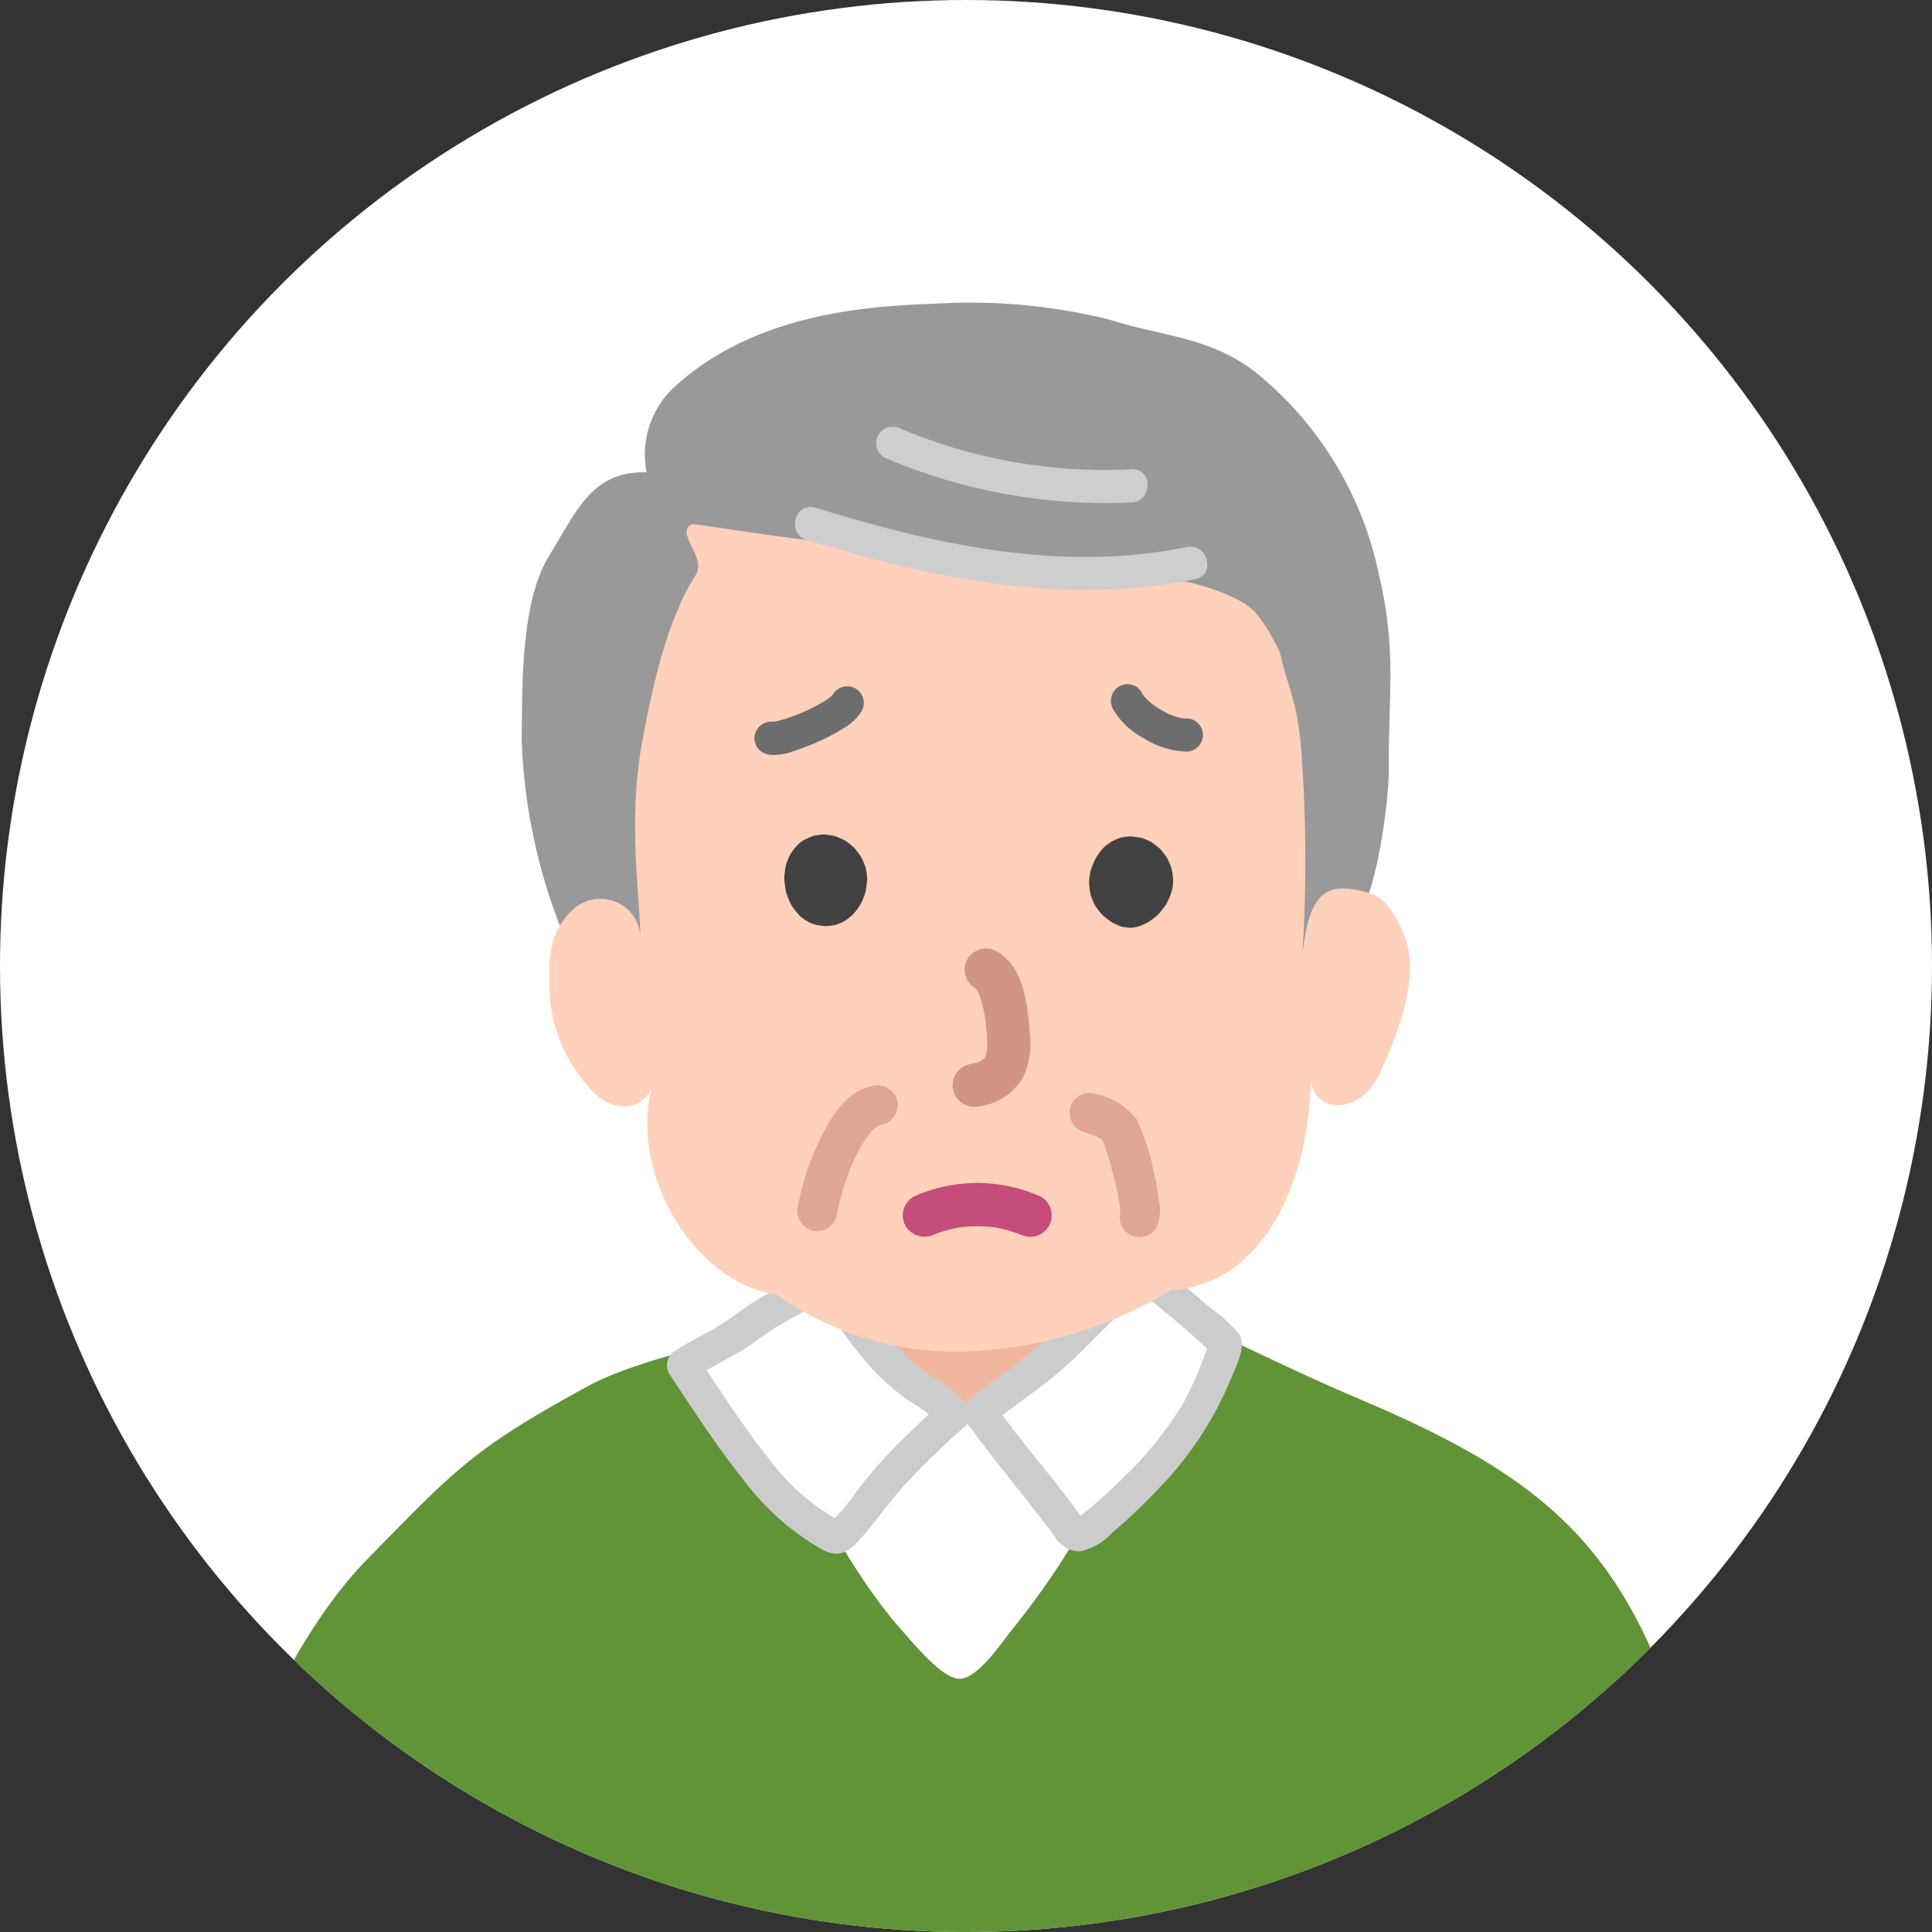 <svg xmlns="http://www.w3.org/2000/svg" xmlns:xlink="http://www.w3.org/1999/xlink" width="100" height="100" viewBox="0 0 100 100"><rect x="0" y="0" width="100" height="100" fill="#333333" stroke="none"/><defs><clipPath id="a"><circle cx="50" cy="50" r="50" transform="translate(-4843 -1091.5)" fill="#f7fdff" stroke="#ccc" stroke-width="3"/></clipPath><clipPath id="b"><rect width="83.239" height="111.539" fill="none"/></clipPath></defs><g transform="translate(4843 1091.5)"><g clip-path="url(#a)"><g transform="translate(-4833.452 -1075.822)"><circle cx="50" cy="50" r="50" transform="translate(-9.548 -15.678)" fill="#fff"/><g transform="translate(0 0)" clip-path="url(#b)"><path d="M83.238,100.314c-.073-5.943-.741-10.887-2.2-19.421a82.526,82.526,0,0,0-3.55-13.525c-2.968-9.63-7.239-13.191-16.513-17.136s-9.121-5.287-19.2-5.312c-1.828,0-16.231,2.029-20.894,4.578-5.923,3.238-6.8,4.227-11.515,9.059-3.22,3.3-6.943,10.289-7.8,16.493-1.581,11.523-2.132,28.168-.9,29.6-.226,0,62.414.406,81.224-.338,0,0,1.4.444,1.342-3.995" transform="translate(0 6.572)" fill="#619337"/><path d="M43.871,42.438c1.558,1.976,1.7,4.094,1.221,6.563-.468,2.4-5.413,5.031-7.847,5.259s-7.764-4.542-7.764-6.094A11.485,11.485,0,0,1,31.1,42.688c2.171-.667,12.772-.25,12.772-.25" transform="translate(4.314 6.19)" fill="#f0b79e"/><path d="M59.726,74.554c-.677,10.167-.53,15.347-.862,24.788" transform="translate(8.613 10.909)" fill="#619337"/><path d="M58.6,74.712c-.545,8.257-.575,16.522-.862,24.788-.057,1.66,2.522,1.658,2.579,0,.287-8.266.318-16.531.862-24.788.109-1.658-2.47-1.651-2.579,0" transform="translate(8.449 10.75)" fill="#49731f"/><path d="M27.852,53.613c1.758,2.682,3.007,5.273,5.218,7.777.737.835,2.168,2.56,3.029,2.488s1.934-1.59,2.545-2.395a41.659,41.659,0,0,0,4.674-7.123c.134-.281.4-.55.331-.844-.084-.334-.5-.565-.879-.763l-4.89-2.537c-.582-.3-1.111.473-1.828.5-.625.024-1.283-.789-1.783-.519l-6.139,3.3" transform="translate(4.075 7.336)" fill="#fff"/><path d="M44.076,43.591c-1.152,1.379-2.909,3.112-4.2,4.359-1.055,1.018-2.83,2.159-3.97,3.08,1.321,1.871,3.285,4.108,4.606,5.978a.82.82,0,0,0,.4.362c.258.075.507-.116.716-.282A25.268,25.268,0,0,0,44.7,54.242a16.066,16.066,0,0,0,2.536-3.323,15.067,15.067,0,0,0,1.377-3.461c-.789-.789-4.533-3.867-4.533-3.867" transform="translate(5.254 6.378)" fill="#fff"/><path d="M43.577,43.1c-1.214,1.437-2.557,2.765-3.907,4.073-1.307,1.268-2.846,2.234-4.264,3.366a.858.858,0,0,0-.135,1.042c1.46,2.05,3.11,3.957,4.607,5.978a1.561,1.561,0,0,0,1.338.8,3.227,3.227,0,0,0,1.685-.99,27.539,27.539,0,0,0,2.351-2.232,17.994,17.994,0,0,0,3.808-5.808c.238-.589.758-1.554.4-2.187a6.214,6.214,0,0,0-1.417-1.319C46.97,44.9,45.885,44,44.794,43.1c-.848-.7-2.073.512-1.216,1.216,1.527,1.254,3.124,2.477,4.533,3.865l-.251-.608c0,.081.073-.132,0,.022a2.276,2.276,0,0,0-.1.322c-.1.295-.207.583-.323.87A17.27,17.27,0,0,1,46.6,50.6a18.522,18.522,0,0,1-3.367,4.144,23.016,23.016,0,0,1-1.723,1.551q-.136.112-.275.22-.239.122.128.175c-.107-.179-.252-.352-.375-.518-.267-.361-.54-.716-.815-1.071-1.138-1.464-2.34-2.878-3.416-4.389-.045.347-.091.695-.135,1.042,1.419-1.133,2.956-2.1,4.264-3.366,1.35-1.309,2.694-2.635,3.908-4.073.71-.841-.5-2.063-1.216-1.216" transform="translate(5.144 6.264)" fill="#ccc"/><path d="M36.509,51.046c-.5-.68-2.087-1.377-3.324-2.649a35.985,35.985,0,0,1-2.875-3.775c-.087-.046-.486-.567-.9-.282-.9.62-2.818,1.523-3.664,2.254-.7.609-2.739,1.567-3.212,1.917,1.315,2,2.193,3.178,3.438,4.959a14.232,14.232,0,0,0,4.508,4c.633-.413,1.86-2.278,3.212-3.719.845-.9,2.818-2.705,2.818-2.705" transform="translate(3.297 6.475)" fill="#fff"/><path d="M37.227,50.545a8.848,8.848,0,0,0-1.9-1.473A11.121,11.121,0,0,1,33,46.872c-.536-.671-1.01-1.387-1.488-2.1a3.188,3.188,0,0,0-.987-1.052c-.863-.511-1.58.1-2.318.518-.807.463-1.647.886-2.406,1.426a19.743,19.743,0,0,1-1.836,1.217,19.86,19.86,0,0,0-1.757.992.875.875,0,0,0-.308,1.177c1.233,1.872,2.483,3.8,3.889,5.552a13.268,13.268,0,0,0,4.1,3.595c.961.478,1.486-.085,2.084-.793.718-.852,1.374-1.753,2.115-2.586a42.954,42.954,0,0,1,3.14-3.057c.818-.749-.4-1.963-1.216-1.216-.874.8-1.747,1.606-2.575,2.453a27.5,27.5,0,0,0-1.844,2.153,9.1,9.1,0,0,1-1.436,1.684h.868a11.29,11.29,0,0,1-3.97-3.39c-1.324-1.659-2.5-3.491-3.668-5.262q-.153.588-.308,1.176c1.086-.759,2.329-1.238,3.386-2.051a17.2,17.2,0,0,1,2.09-1.29c.335-.188.672-.374,1-.574a3.473,3.473,0,0,0,.4-.256c-.288-.049-.375-.034-.259.044a.825.825,0,0,0,.1.085s.135.128.041.025.113.171.132.2c.164.241.322.486.486.727a24.928,24.928,0,0,0,1.627,2.169,12.115,12.115,0,0,0,2.2,2,8.289,8.289,0,0,1,1.732,1.329c.7.86,1.907-.363,1.216-1.216" transform="translate(3.187 6.368)" fill="#ccc"/><path d="M10.421,74.413a4.89,4.89,0,0,0,.369.6,7.14,7.14,0,0,0,.635.78,6.009,6.009,0,0,0,1.349,1.047,1.342,1.342,0,0,0,.994.13,1.292,1.292,0,0,0,.9-1.587,1.339,1.339,0,0,0-.593-.77,4.964,4.964,0,0,1-.575-.383l.261.2a4.9,4.9,0,0,1-.862-.867l.2.261a4.905,4.905,0,0,1-.454-.716,1.317,1.317,0,0,0-.771-.593.979.979,0,0,0-.514-.023.963.963,0,0,0-.479.154,1.3,1.3,0,0,0-.593.77,1.4,1.4,0,0,0,.13.994" transform="translate(1.5 10.604)" fill="#49731f"/><path d="M12.927,74.625A12.4,12.4,0,0,0,12.2,80.21q.088,3.176.056,6.352-.067,6.47-.643,12.92c-.146,1.653,2.435,1.643,2.579,0q.526-5.977.63-11.979.048-2.94-.01-5.881c-.036-1.813-.407-3.983.346-5.695.661-1.505-1.56-2.82-2.227-1.3" transform="translate(1.698 10.82)" fill="#49731f"/><path d="M17.641,33.291c.444,1.71,2.667,2.436,4.332,1.844s2.146-3.1,3.064-4.611A18.242,18.242,0,0,1,28.062,26.2c2.757-2.482,6.919-2.311,10.615-1.993l8.385.716a8.856,8.856,0,0,1,3.831.918c1.267.752,2.31,6.683,3.369,7.708s2.614-.612,3.88-1.365,1.973-6.437,1.965-7.917c-.023-4.185.424-6.274-.541-10.346A18.179,18.179,0,0,0,53.176,3.565C50.828,1.756,48.4,1.744,45.578.848A29.684,29.684,0,0,0,36.914.028c-2.756.124-9.164.2-13.63,4.189a4.767,4.767,0,0,0-1.593,4.553C18.879,8.7,18.11,10.7,16.64,13.1s-1.384,6.735-1.412,9.547a29.177,29.177,0,0,0,2.413,10.648" transform="translate(2.228 -0.001)" fill="#999"/><path d="M21.2,31.427c-.1-2.854-.647-6.226.1-10.266.587-3.183,1.366-6.37,2.744-8.531.6-.941-1.072-2.159-.212-2.626.117-.063,2.477.368,5.377.729,7.444.93,15.869,1.786,18.992,2.008.553.04,4.1.7,4.992,2.036a9.852,9.852,0,0,1,1.115,1.9c.335,1.672.874,2.326,1.088,5.021a78.138,78.138,0,0,1,.053,10.664c.355-3.7,1.5-3.836,3.527-3.258.923.264,1.631,1.682,1.891,2.607.571,2.02-.586,5.03-1.518,6.911s-3.355,1.954-3.457.038c-.06,5.011-2.263,10.676-7.257,10.982a21.85,21.85,0,0,1-10.571,3.17,16.1,16.1,0,0,1-9.841-2.955c-4.177-.52-7.953-6.5-6.261-11.308-.324,1.928-2.257,2.071-3.473.541a7.871,7.871,0,0,1-2-4.86c-.087-1.747-.015-3.24,1.31-4.381A2.083,2.083,0,0,1,21.2,31.466" transform="translate(2.41 1.462)" fill="#ffd0ba"/><path d="M41.574,24.7a4.064,4.064,0,0,0-.35.464,3.678,3.678,0,0,0-.242.541,1.231,1.231,0,0,0-.062.2,2.973,2.973,0,0,0-.075.6.728.728,0,0,0,.007.1,3.721,3.721,0,0,0,.072.5.694.694,0,0,0,.032.1,3.3,3.3,0,0,0,.2.457.824.824,0,0,0,.055.085,3.439,3.439,0,0,0,.312.394,1.045,1.045,0,0,0,.092.083,4.085,4.085,0,0,0,.415.312,1.382,1.382,0,0,0,.128.069l.185.079a.778.778,0,0,0,.391.105,1.154,1.154,0,0,0,.624-.03l.053-.015a2.283,2.283,0,0,0,.562-.259,4.733,4.733,0,0,0,.4-.31,1.41,1.41,0,0,0,.1-.1c.112-.127.214-.266.315-.4a1.286,1.286,0,0,0,.08-.125,4.257,4.257,0,0,0,.206-.476,1,1,0,0,0,.046-.14,2.029,2.029,0,0,0,.07-.664,2.988,2.988,0,0,0-.076-.512,3.1,3.1,0,0,0-.194-.475.885.885,0,0,0-.052-.1,3.716,3.716,0,0,0-.307-.4.848.848,0,0,0-.1-.1c-.109-.093-.23-.185-.347-.268-.018-.014-.038-.026-.057-.039a2.817,2.817,0,0,0-.468-.2,4.06,4.06,0,0,0-.63-.087,3.73,3.73,0,0,0-.451.061.6.6,0,0,0-.061.017,3.517,3.517,0,0,0-.407.172.566.566,0,0,0-.056.034,3.279,3.279,0,0,0-.354.274c-.018.017-.036.036-.052.054a1.15,1.15,0,0,0-.32.5,1.405,1.405,0,0,0,0,1.193,1.15,1.15,0,0,0,.32.5l.313.242a1.548,1.548,0,0,0,.782.212l.41-.056a1.533,1.533,0,0,0,.683-.4.55.55,0,0,1,.079-.076l-.314.242a.5.5,0,0,1,.086-.05l-.369.156a.425.425,0,0,1,.105-.03l-.412.055a.456.456,0,0,1,.125,0l-.412-.056a.651.651,0,0,1,.125.036l-.369-.156a.721.721,0,0,1,.162.1l-.314-.242a.889.889,0,0,1,.139.14l-.242-.313a.823.823,0,0,1,.1.174c-.052-.124-.1-.246-.156-.37a.815.815,0,0,1,.05.179c-.018-.136-.038-.274-.056-.412a.736.736,0,0,1,0,.181l.055-.412a.915.915,0,0,1-.06.221c.052-.123.1-.246.156-.369a1.309,1.309,0,0,1-.15.257l.242-.314a1.25,1.25,0,0,1-.217.217c.1-.08.21-.16.314-.242a.921.921,0,0,1-.186.11l.369-.156a.578.578,0,0,1-.089.028l1.193.156A1.358,1.358,0,0,1,43.5,25.8l.313.242a.976.976,0,0,1-.159-.156l.243.313a.806.806,0,0,1-.1-.171c.053.124.1.246.156.37a.853.853,0,0,1-.054-.2l.056.412a.921.921,0,0,1,0-.232l-.055.412a1.094,1.094,0,0,1,.079-.283c-.053.123-.1.246-.157.369a1.34,1.34,0,0,1,.16-.274l-.242.313.028-.034a1.15,1.15,0,0,0,.32-.5,1.394,1.394,0,0,0,0-1.193,1.15,1.15,0,0,0-.32-.5l-.313-.242a1.535,1.535,0,0,0-.781-.211l-.412.055a1.544,1.544,0,0,0-.683.4" transform="translate(5.977 3.524)" fill="#424242"/><path d="M28.292,28.5a2.656,2.656,0,0,0,.46.185c.071.016.188.026.229.031.017,0,.151.026.221.03a.576.576,0,0,0,.063,0,3.813,3.813,0,0,0,.441-.06l.052-.014a2.081,2.081,0,0,0,.462-.2c.014-.008.026-.018.04-.028.116-.085.237-.173.345-.268a.763.763,0,0,0,.083-.089,2.508,2.508,0,0,0,.367-.52,3.072,3.072,0,0,0,.235-.6,5.055,5.055,0,0,0,.076-.526,1.251,1.251,0,0,0,.009-.131c0-.021,0-.041,0-.062-.01-.147-.036-.308-.061-.454a.673.673,0,0,0-.03-.117,4.172,4.172,0,0,0-.195-.461.764.764,0,0,0-.072-.117,4.378,4.378,0,0,0-.3-.392.856.856,0,0,0-.093-.089,3.868,3.868,0,0,0-.392-.3,1.827,1.827,0,0,0-.292-.135,2.075,2.075,0,0,0-.281-.111c-.081-.019-.179-.026-.254-.037s-.177-.03-.261-.032l-.048,0a3.339,3.339,0,0,0-.452.061l-.047.011-.031.011c-.118.044-.271.107-.384.163a1.5,1.5,0,0,0-.488.386,3.009,3.009,0,0,0-.292.387,3.172,3.172,0,0,0-.2.467,1.869,1.869,0,0,0-.081.422,2.072,2.072,0,0,0-.033.445c.014.177.04.353.07.527a1.175,1.175,0,0,0,.032.14,1.4,1.4,0,0,0,.046.133,4.722,4.722,0,0,0,.2.47.9.9,0,0,0,.065.105,3.577,3.577,0,0,0,.312.4,1.654,1.654,0,0,0,.488.37,1.145,1.145,0,0,0,.575.183,1.176,1.176,0,0,0,.617-.028,1.157,1.157,0,0,0,.526-.277,1.17,1.17,0,0,0,.4-.433c.052-.124.1-.246.156-.37a1.566,1.566,0,0,0,0-.823l-.156-.369a1.55,1.55,0,0,0-.555-.555.488.488,0,0,1-.1-.058l.313.242a.763.763,0,0,1-.128-.13l.242.314a1.158,1.158,0,0,1-.125-.216c.053.123.1.246.156.369a1.359,1.359,0,0,1-.093-.342c.018.136.038.274.056.412a1.215,1.215,0,0,1,0-.3c-.019.138-.038.274-.056.412a1,1,0,0,1,.061-.23l-.156.369a.728.728,0,0,1,.091-.156l-.242.313a.643.643,0,0,1,.087-.089c-.1.081-.209.162-.314.242a.532.532,0,0,1,.1-.062l-.37.156a.543.543,0,0,1,.094-.025l-.412.055a.481.481,0,0,1,.128,0l-.412-.055a.631.631,0,0,1,.144.041l-.37-.156a.841.841,0,0,1,.166.1l-.313-.242a1.047,1.047,0,0,1,.155.156l-.242-.313a.932.932,0,0,1,.119.2c-.052-.124-.1-.246-.156-.37a.78.78,0,0,1,.046.169l-.055-.412a.922.922,0,0,1,0,.218l.055-.41a1.28,1.28,0,0,1-.087.318c.052-.124.1-.246.156-.37a1.113,1.113,0,0,1-.131.227l.242-.313a.812.812,0,0,1-.12.123l.313-.243a.461.461,0,0,1-.11.064l.37-.156a.413.413,0,0,1-.089.024l.412-.055a.5.5,0,0,1-.093,0l.41.055a.458.458,0,0,1-.1-.025l.369.156-.016-.007a1.723,1.723,0,0,0-1.193-.156,1.719,1.719,0,0,0-.924.711c-.053.123-.1.246-.156.369a1.543,1.543,0,0,0,0,.823c.052.124.1.246.156.37a1.55,1.55,0,0,0,.555.555" transform="translate(3.961 3.512)" fill="#424242"/><path d="M36.127,31.346q-.306-.141-.162-.062c.062.04.047.028-.046-.041-.18-.142-.022,0,.015.031.13.11-.144-.242-.057-.076.024.046.057.088.083.133s.06.116.089.174c.118.23-.078-.224-.008-.018.041.123.086.244.122.369a7.988,7.988,0,0,1,.2.886c.011.07.022.141.033.211.038.229-.029-.269,0,.018.016.147.033.293.045.441.021.258.033.518.031.777,0,.094-.007.188-.009.282-.006.205.054-.131,0-.016a2.091,2.091,0,0,0-.068.259c-.053.2.12-.186,0,0-.006.007-.112.174-.111.178.105-.134.12-.156.042-.066l-.048.049c-.032.032-.066.063-.1.093.135-.1.155-.118.057-.05-.063.034-.126.072-.187.108-.205.123.229-.066-.006,0a4.374,4.374,0,0,1-.54.135,1.122,1.122,0,0,0-.781,1.374,1.148,1.148,0,0,0,1.374.781,3.052,3.052,0,0,0,2.293-1.606,4.5,4.5,0,0,0,.285-2.3c-.119-1.49-.371-3.589-1.957-4.222a1.121,1.121,0,0,0-1.374.781,1.151,1.151,0,0,0,.781,1.374" transform="translate(5.075 4.263)" fill="#d09583"/><path d="M39.586,40.451a8.01,8.01,0,0,0-6.6,0,1.12,1.12,0,0,0-.4,1.529,1.154,1.154,0,0,0,1.529.4c-.249.105.124-.042.169-.058.088-.031.178-.06.267-.087.21-.063.422-.117.635-.159a2.93,2.93,0,0,1,.369-.065c-.2.014-.025,0,.076,0,.218-.021.437-.031.655-.031s.438.01.656.031c.038,0,.353.024.075,0a2.894,2.894,0,0,1,.369.065,6.35,6.35,0,0,1,.635.159c.089.028.179.056.267.087.045.016.417.164.17.058a1.227,1.227,0,0,0,.861.112,1.118,1.118,0,0,0,.267-2.043" transform="translate(4.747 5.814)" fill="#c54c7b"/><path d="M31.568,35.358c-1.282.214-2.144,1.572-2.665,2.641a13.727,13.727,0,0,0-1.2,3.575,1.057,1.057,0,0,0,.72,1.27,1.044,1.044,0,0,0,1.27-.721,12.218,12.218,0,0,1,.354-1.433q.131-.42.287-.836a3.664,3.664,0,0,1,.18-.454c-.132.246-.017.04.007-.011.033-.076.068-.149.1-.224.125-.267.263-.53.414-.784q.108-.181.227-.354a.76.76,0,0,0,.109-.152c-.1.127-.116.149-.049.065l.057-.069a3.159,3.159,0,0,1,.253-.273c.039-.037.084-.07.12-.109.131-.135-.217.14-.024.017a3.1,3.1,0,0,0,.277-.157c-.211.159-.182.063-.072.039.06-.014.117-.03.178-.041a1.034,1.034,0,0,0,.72-1.268,1.061,1.061,0,0,0-1.268-.722" transform="translate(4.051 5.17)" fill="#e0a695"/><path d="M28.29,9.972c6.269,1.95,13.128,3.442,19.671,2.036" transform="translate(4.14 1.459)" fill="#999"/><path d="M28.167,10.912c6.5,2.008,13.355,3.437,20.128,2.036,1.082-.225.625-1.882-.457-1.659-6.456,1.335-13.03-.124-19.214-2.035-1.06-.328-1.513,1.331-.457,1.658" transform="translate(4.034 1.347)" fill="#cecece"/><path d="M31.653,7.183a29.069,29.069,0,0,0,12.8,2.326c1.1-.053,1.107-1.772,0-1.719A27.16,27.16,0,0,1,32.521,5.7a.889.889,0,0,0-1.176.308.865.865,0,0,0,.308,1.176" transform="translate(4.57 0.819)" fill="#cecece"/><path d="M45.707,18.988a2.14,2.14,0,0,1-.284-.019l.228.031a2.909,2.909,0,0,1-.4-.086c-.065-.018-.131-.039-.195-.062a1.361,1.361,0,0,0-.216-.081c.017,0,.195.085.088.037l-.117-.054q-.1-.046-.193-.1c-.133-.071-.263-.148-.39-.229-.058-.038-.117-.078-.175-.118-.028-.021-.055-.041-.084-.061-.128-.091.132.105.06.047-.105-.086-.211-.173-.308-.268s-.159-.17-.236-.259c.2.232.062.081.016.009a1.4,1.4,0,0,1-.073-.135.864.864,0,0,0-1.176-.308.883.883,0,0,0-.31,1.176,3.949,3.949,0,0,0,1.546,1.482,4.431,4.431,0,0,0,2.215.715.86.86,0,1,0,0-1.719" transform="translate(6.122 2.519)" fill="#6d6d6d"/><path d="M26.6,20.86a2.784,2.784,0,0,0,1.1-.178,11.744,11.744,0,0,0,1.426-.551,9.076,9.076,0,0,0,1.19-.63,2.75,2.75,0,0,0,.95-.875.86.86,0,1,0-1.484-.868c-.014.023-.033.046-.045.07.1-.218.136-.16.064-.092-.05.05-.1.1-.155.146s-.159.094.072-.053c-.039.024-.076.055-.113.083-.073.05-.148.1-.224.147a9.426,9.426,0,0,1-1.123.588l-.15.065c-.214.093.132-.052-.008,0-.1.039-.2.079-.3.117-.185.069-.371.134-.561.191a4.575,4.575,0,0,1-.479.12c-.1.018-.2-.014.086-.009-.025,0-.052.007-.077.008a1.211,1.211,0,0,1-.171,0,.851.851,0,0,0-.608.252.875.875,0,0,0-.252.608.866.866,0,0,0,.252.608,1.008,1.008,0,0,0,.608.252" transform="translate(3.766 2.537)" fill="#6d6d6d"/><path d="M40.717,37.7c.115.037.229.075.343.113.04.015.385.158.174.061a3.2,3.2,0,0,1,.318.164c.05.03.1.062.149.1-.089-.073-.089-.071,0,.006.08.1-.18-.3-.066-.079.038.073.068.155.109.225-.195-.334-.026-.06.015.055s.086.242.126.365c.086.264.165.531.238.8.152.556.288,1.119.391,1.687.023.128.034.261.063.389-.085-.379-.007-.052,0,.061.007.088.007.175.009.264,0,.109-.066.228.026-.152-.025.1-.069.171.079-.16A1.058,1.058,0,0,0,43.062,43a1.043,1.043,0,0,0,1.411-.37,2.242,2.242,0,0,0,.139-1.259,15.959,15.959,0,0,0-.295-1.613,10.634,10.634,0,0,0-.89-2.717,3.587,3.587,0,0,0-2.162-1.333,1.042,1.042,0,0,0-1.27.721,1.056,1.056,0,0,0,.721,1.269" transform="translate(5.848 5.219)" fill="#e0a695"/></g></g></g></g></svg>